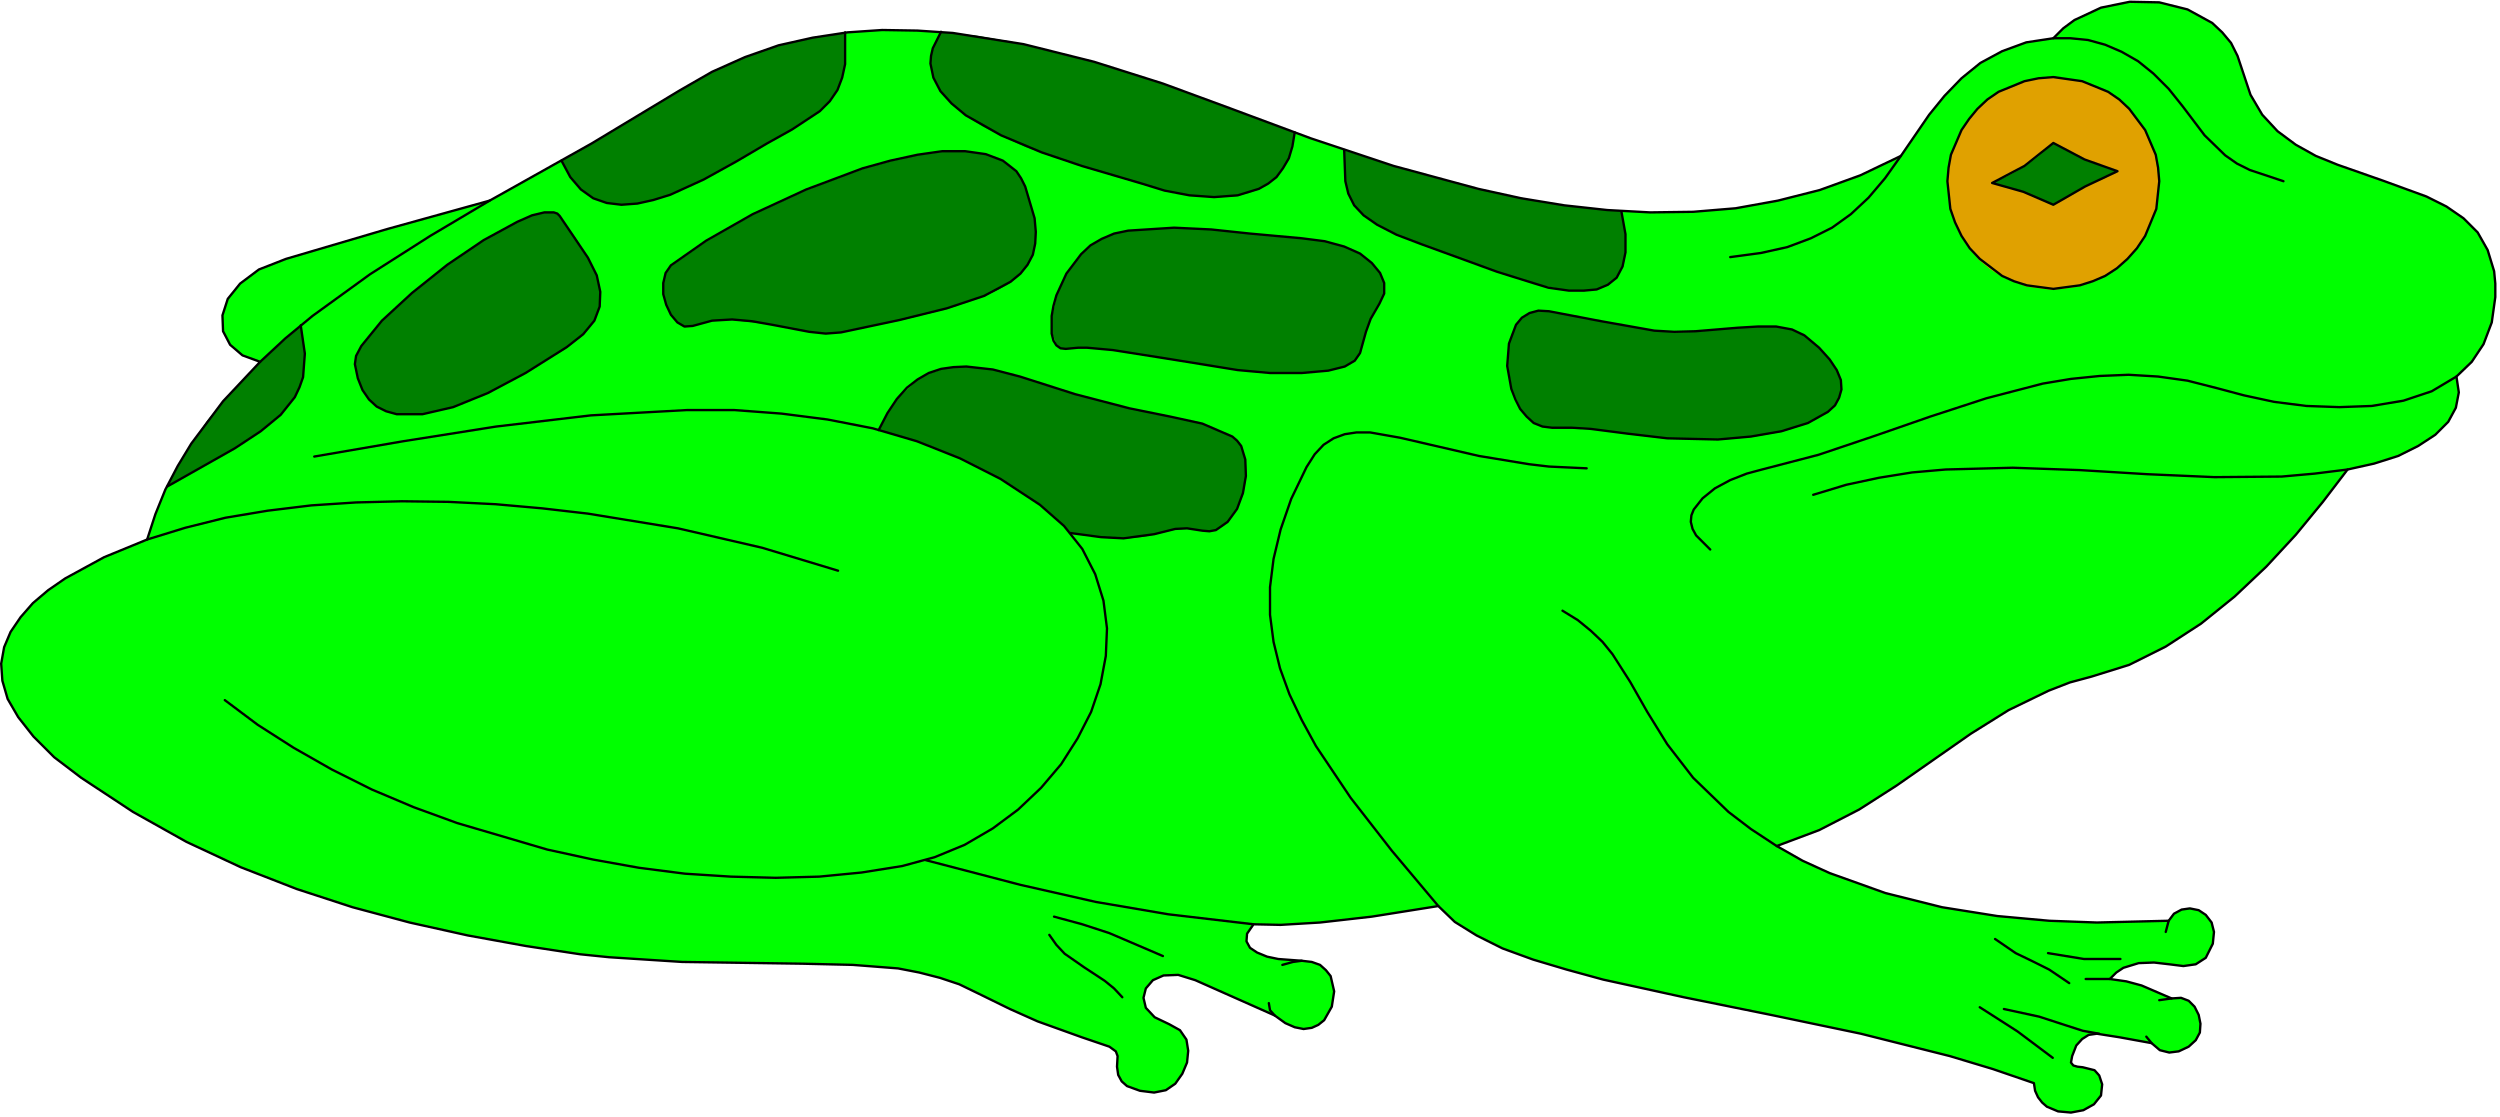 <?xml version="1.0" encoding="UTF-8" standalone="no"?>
<svg
   xmlns:dc="http://purl.org/dc/elements/1.1/"
   xmlns:cc="http://creativecommons.org/ns#"
   xmlns:rdf="http://www.w3.org/1999/02/22-rdf-syntax-ns#"
   xmlns:svg="http://www.w3.org/2000/svg"
   xmlns="http://www.w3.org/2000/svg"
   xmlns:sodipodi="http://sodipodi.sourceforge.net/DTD/sodipodi-0.dtd"
   xmlns:inkscape="http://www.inkscape.org/namespaces/inkscape"
   version="1.0"
   width="74.912mm"
   height="33.461mm"
   id="svg82"
   sodipodi:docname="CS000298.WMF">
  <sodipodi:namedview
     pagecolor="#ffffff"
     bordercolor="#666666"
     borderopacity="1"
     objecttolerance="10"
     gridtolerance="10"
     guidetolerance="10"
     inkscape:pageopacity="0"
     inkscape:pageshadow="2"
     inkscape:window-width="640"
     inkscape:window-height="480"
     id="namedview84" />
  <defs
     id="defs6">
    <clipPath
       clipPathUnits="userSpaceOnUse"
       id="clipWmfPath1">
      <path
         d="M 0,0 L 283,0 L 283,126.333 L 0,126.333 z"
         id="path2" />
    </clipPath>
    <pattern
       id="WMFhbasepattern"
       patternUnits="userSpaceOnUse"
       width="6"
       height="6"
       x="0"
       y="0" />
  </defs>
  <path
     style="fill:#00ff00;fill-rule:evenodd;fill-opacity:1;stroke:none;"
     clip-path="url(#clipWmfPath1)"
     d="  M 162.895,102.613   L 155.363,103.812   L 149.498,104.478   L 145.033,104.745   L 141.967,104.678   L 141.233,105.744   L 141.167,106.61   L 141.567,107.343   L 142.366,107.876   L 143.5,108.343   L 144.766,108.609   L 147.432,108.809   L 148.565,108.943   L 149.498,109.276   L 150.165,109.875   L 150.698,110.542   L 151.098,112.274   L 150.831,114.007   L 149.965,115.539   L 149.298,116.072   L 148.565,116.405   L 147.632,116.539   L 146.632,116.339   L 145.566,115.872   L 144.366,115.006   L 135.368,111.008   L 133.435,110.408   L 131.769,110.475   L 130.569,111.008   L 129.769,111.941   L 129.503,113.007   L 129.769,114.14   L 130.769,115.206   L 132.435,116.005   L 133.635,116.672   L 134.368,117.738   L 134.568,119.004   L 134.435,120.337   L 133.902,121.603   L 133.102,122.735   L 132.036,123.468   L 130.703,123.735   L 129.103,123.535   L 127.637,123.002   L 127.037,122.469   L 126.637,121.736   L 126.504,120.803   L 126.57,119.604   L 126.37,119.071   L 125.637,118.537   L 122.504,117.471   L 117.506,115.672   L 114.373,114.273   L 110.841,112.541   L 108.641,111.475   L 106.442,110.742   L 104.109,110.142   L 101.709,109.675   L 96.577,109.276   L 90.912,109.142   L 77.248,108.943   L 68.984,108.409   L 65.718,108.076   L 59.586,107.143   L 52.988,105.944   L 46.389,104.478   L 39.924,102.746   L 33.592,100.68   L 27.26,98.215   L 21.128,95.35   L 15.063,91.952   L 9.198,88.087   L 6.132,85.755   L 3.799,83.423   L 2.066,81.224   L 0.866,79.158   L 0.267,77.093   L 0.133,75.16   L 0.467,73.295   L 1.2,71.562   L 2.333,69.896   L 3.732,68.297   L 5.465,66.831   L 7.398,65.499   L 11.797,63.1   L 16.663,61.101   L 17.596,58.236   L 18.729,55.437   L 20.129,52.772   L 21.662,50.24   L 25.261,45.443   L 29.46,40.978   L 27.46,40.245   L 26.061,39.046   L 25.261,37.514   L 25.194,35.714   L 25.794,33.849   L 27.194,32.116   L 29.326,30.517   L 32.392,29.318   L 43.923,25.92   L 55.454,22.721   L 66.984,16.258   L 77.049,10.195   L 80.648,8.129   L 84.38,6.463   L 88.179,5.131   L 92.045,4.264   L 95.977,3.665   L 99.91,3.398   L 103.909,3.465   L 107.908,3.731   L 115.906,4.997   L 123.904,6.996   L 131.702,9.462   L 139.301,12.26   L 148.432,15.658   L 157.829,18.79   L 167.427,21.389   L 172.293,22.455   L 177.158,23.254   L 182.024,23.787   L 186.889,24.054   L 191.755,23.987   L 196.554,23.588   L 201.353,22.721   L 206.085,21.522   L 210.684,19.856   L 215.283,17.657   L 218.482,12.993   L 220.215,10.861   L 222.148,8.862   L 224.281,7.13   L 226.747,5.797   L 229.479,4.797   L 232.545,4.331   L 233.678,3.198   L 234.945,2.265   L 237.944,0.866   L 241.21,0.2   L 244.542,0.267   L 247.742,1.066   L 250.541,2.599   L 251.674,3.665   L 252.674,4.864   L 253.407,6.33   L 253.94,7.929   L 254.873,10.728   L 256.206,12.993   L 257.939,14.859   L 260.005,16.391   L 262.272,17.657   L 264.738,18.657   L 269.87,20.456   L 274.802,22.255   L 277.068,23.388   L 279.001,24.72   L 280.601,26.319   L 281.734,28.318   L 282.467,30.717   L 282.6,32.116   L 282.6,33.649   L 282.2,36.514   L 281.267,38.979   L 279.934,40.978   L 278.201,42.644   L 278.468,44.443   L 278.134,46.176   L 277.268,47.775   L 275.802,49.241   L 273.869,50.507   L 271.603,51.639   L 268.87,52.506   L 265.871,53.172   L 263.071,56.837   L 260.005,60.568   L 256.673,64.166   L 253.074,67.564   L 249.275,70.629   L 245.276,73.228   L 241.143,75.294   L 236.878,76.626   L 234.411,77.293   L 232.012,78.225   L 227.48,80.424   L 223.214,83.09   L 219.015,86.021   L 214.816,88.953   L 210.55,91.685   L 206.018,94.017   L 201.219,95.816   L 204.152,97.482   L 207.218,98.881   L 213.55,101.147   L 219.948,102.746   L 226.213,103.745   L 232.079,104.278   L 237.477,104.478   L 245.609,104.278   L 246.209,103.479   L 247.075,103.012   L 248.008,102.879   L 249.008,103.079   L 249.808,103.612   L 250.474,104.478   L 250.741,105.544   L 250.608,106.877   L 249.808,108.476   L 248.675,109.209   L 247.275,109.409   L 245.675,109.209   L 243.943,109.009   L 242.21,109.076   L 240.477,109.609   L 239.677,110.142   L 238.944,110.875   L 240.81,111.141   L 242.543,111.608   L 245.942,113.074   L 247.008,113.007   L 247.875,113.34   L 248.541,114.007   L 249.008,114.939   L 249.208,115.939   L 249.141,116.938   L 248.675,117.805   L 247.875,118.537   L 246.742,119.071   L 245.675,119.204   L 244.609,118.937   L 243.676,118.138   L 240.01,117.471   L 237.477,117.072   L 236.544,117.205   L 235.811,117.671   L 235.145,118.404   L 234.678,119.604   L 234.545,120.337   L 234.811,120.67   L 235.278,120.803   L 235.878,120.87   L 237.211,121.203   L 237.744,121.802   L 238.077,122.802   L 237.944,124.068   L 237.144,125.067   L 235.944,125.734   L 234.545,126   L 233.078,125.867   L 231.812,125.334   L 231.279,124.867   L 230.812,124.268   L 230.479,123.535   L 230.346,122.669   L 225.68,121.069   L 220.815,119.604   L 210.75,117.072   L 200.553,114.939   L 190.688,112.94   L 181.557,110.941   L 177.425,109.809   L 173.626,108.676   L 170.16,107.41   L 167.227,105.944   L 164.761,104.412   L 162.895,102.613  z "
     id="path8" />
  <path
     style="fill:#e0a100;fill-rule:evenodd;fill-opacity:1;stroke:none;"
     clip-path="url(#clipWmfPath1)"
     d="  M 232.479,8.729   L 230.812,8.862   L 229.213,9.195   L 226.347,10.395   L 223.947,12.327   L 222.081,14.792   L 220.948,17.591   L 220.481,20.589   L 220.815,23.721   L 221.348,25.253   L 222.081,26.786   L 223.014,28.185   L 224.147,29.451   L 225.347,30.451   L 226.68,31.317   L 229.479,32.45   L 232.479,32.849   L 235.478,32.45   L 238.344,31.317   L 239.677,30.451   L 240.877,29.451   L 241.943,28.185   L 242.876,26.786   L 243.609,25.253   L 244.143,23.721   L 244.476,22.122   L 244.542,20.589   L 244.076,17.591   L 242.876,14.792   L 241.077,12.327   L 239.943,11.327   L 238.677,10.395   L 235.744,9.195   L 232.479,8.729  z    M 225.547,20.789   L 227.413,19.923   L 229.213,18.857   L 232.479,16.258   L 236.011,18.124   L 239.81,19.456   L 236.078,21.189   L 232.479,23.254   L 229.413,21.855   L 226.08,20.856   L 225.547,20.789  z   "
     id="path10" />
  <path
     style="fill:#008000;fill-rule:evenodd;fill-opacity:1;stroke:none;"
     clip-path="url(#clipWmfPath1)"
     d="  M 18.929,55.104   L 26.594,50.773   L 29.526,48.908   L 31.793,46.975   L 33.392,44.976   L 34.325,42.711   L 34.592,40.046   L 34.125,36.847   L 29.46,40.978   L 26.327,44.243   L 23.461,47.642   L 20.995,51.306   L 18.929,55.104  z    M 40.257,41.245   L 40.39,40.312   L 40.99,39.179   L 43.256,36.314   L 46.656,33.182   L 50.655,29.984   L 54.854,27.186   L 58.653,25.12   L 60.252,24.387   L 61.652,24.054   L 62.719,24.054   L 63.118,24.187   L 63.385,24.454   L 65.185,26.919   L 66.584,29.185   L 67.584,31.184   L 68.051,33.049   L 67.917,34.782   L 67.317,36.381   L 66.118,37.913   L 64.252,39.379   L 59.586,42.244   L 55.254,44.576   L 51.321,46.109   L 47.855,46.975   L 44.989,46.975   L 43.723,46.642   L 42.657,46.042   L 41.79,45.243   L 41.057,44.177   L 40.59,42.844   L 40.257,41.245  z    M 76.049,30.117   L 80.048,27.319   L 85.313,24.321   L 91.378,21.522   L 97.777,19.123   L 100.91,18.257   L 103.909,17.591   L 106.775,17.191   L 109.374,17.191   L 111.707,17.524   L 113.64,18.257   L 115.173,19.456   L 115.706,20.256   L 116.173,21.189   L 117.172,24.787   L 117.372,26.319   L 117.306,27.652   L 116.972,28.918   L 116.439,30.051   L 115.573,31.05   L 114.506,31.983   L 113.107,32.783   L 111.44,33.582   L 107.308,34.982   L 101.909,36.314   L 95.244,37.647   L 93.511,37.78   L 91.645,37.58   L 87.446,36.781   L 82.98,36.248   L 80.648,36.381   L 79.848,36.514   L 78.448,36.98   L 77.582,37.047   L 76.715,36.581   L 76.049,35.714   L 75.516,34.582   L 75.182,33.316   L 75.116,32.05   L 75.382,30.984   L 76.049,30.117  z    M 95.711,3.665   L 95.711,7.263   L 95.378,8.795   L 94.844,10.195   L 94.045,11.461   L 92.911,12.593   L 89.779,14.659   L 86.913,16.258   L 83.514,18.257   L 79.781,20.323   L 75.915,22.055   L 74.049,22.655   L 72.183,23.055   L 70.45,23.188   L 68.717,22.988   L 67.184,22.455   L 65.785,21.455   L 64.585,20.056   L 63.585,18.19   L 70.65,14.126   L 77.049,10.195   L 81.581,7.663   L 86.18,5.797   L 90.912,4.464   L 95.711,3.665  z    M 106.575,3.598   L 110.774,4.065   L 114.973,4.797   L 123.304,6.796   L 131.436,9.328   L 139.367,12.26   L 146.632,15.059   L 145.966,17.991   L 144.566,20.056   L 142.633,21.455   L 140.234,22.188   L 137.568,22.388   L 134.768,22.122   L 131.969,21.589   L 129.303,20.856   L 122.504,18.857   L 117.972,17.324   L 116.173,16.658   L 113.373,15.392   L 111.307,14.326   L 109.374,13.126   L 107.775,11.794   L 106.508,10.395   L 105.708,8.862   L 105.375,7.196   L 105.642,5.464   L 106.575,3.598  z    M 120.772,39.512   L 120.172,39.446   L 119.705,39.113   L 119.172,37.78   L 119.172,35.781   L 119.705,33.449   L 120.772,30.984   L 122.438,28.785   L 123.571,27.852   L 124.771,27.052   L 126.17,26.453   L 127.77,26.12   L 133.035,25.786   L 137.234,25.986   L 141.633,26.519   L 147.499,27.052   L 150.098,27.319   L 152.297,27.919   L 154.03,28.785   L 155.43,29.784   L 156.297,30.917   L 156.763,32.05   L 156.763,33.249   L 156.23,34.382   L 155.23,36.114   L 154.697,37.647   L 154.097,40.046   L 153.497,40.912   L 152.364,41.511   L 150.431,41.978   L 147.499,42.244   L 143.899,42.244   L 140.167,41.911   L 132.769,40.778   L 126.037,39.646   L 123.171,39.446   L 120.772,39.512  z    M 99.51,48.708   L 100.51,46.775   L 101.576,45.176   L 103.976,42.977   L 105.242,42.311   L 106.642,41.845   L 108.041,41.578   L 109.508,41.511   L 112.507,41.845   L 115.573,42.644   L 121.838,44.643   L 127.97,46.242   L 132.569,47.175   L 136.235,48.041   L 139.634,49.507   L 140.167,49.974   L 140.634,50.507   L 141.1,52.106   L 141.167,53.972   L 140.833,55.904   L 140.1,57.703   L 139.101,59.102   L 138.434,59.635   L 137.768,60.035   L 136.968,60.168   L 136.168,60.102   L 134.502,59.902   L 133.169,59.968   L 130.703,60.568   L 129.236,60.835   L 127.237,61.034   L 124.704,60.901   L 121.238,60.368   L 119.638,58.702   L 117.772,57.17   L 113.507,54.371   L 109.041,52.039   L 104.309,50.174   L 99.51,48.708  z    M 152.297,17.058   L 160.029,19.456   L 167.827,21.522   L 175.759,23.055   L 179.691,23.588   L 183.69,23.921   L 184.09,26.519   L 184.157,28.585   L 183.823,30.251   L 183.09,31.45   L 182.157,32.316   L 180.891,32.783   L 179.424,32.983   L 177.691,32.916   L 173.892,32.183   L 169.627,30.85   L 161.029,27.719   L 158.163,26.586   L 156.03,25.52   L 154.43,24.454   L 153.364,23.254   L 152.697,21.988   L 152.364,20.523   L 152.297,17.058  z    M 187.423,37.447   L 189.689,37.647   L 192.088,37.58   L 196.887,37.114   L 199.153,36.98   L 201.219,36.98   L 203.019,37.314   L 204.419,37.98   L 206.085,39.379   L 207.285,40.712   L 208.084,41.911   L 208.551,43.044   L 208.618,44.11   L 208.351,45.043   L 207.818,45.909   L 207.018,46.709   L 204.752,47.975   L 201.819,48.908   L 198.353,49.507   L 194.621,49.84   L 188.889,49.707   L 184.29,49.174   L 180.158,48.574   L 175.759,48.441   L 174.692,48.308   L 173.759,47.908   L 172.893,47.242   L 172.226,46.309   L 171.226,44.043   L 170.76,41.445   L 170.96,38.913   L 171.226,37.78   L 171.76,36.781   L 172.426,36.048   L 173.226,35.448   L 174.226,35.181   L 175.425,35.248   L 181.424,36.381   L 187.423,37.447  z    M 225.614,20.722   L 227.546,19.856   L 229.346,18.857   L 231.012,17.591   L 232.612,16.191   L 236.078,18.124   L 239.877,19.39   L 236.144,21.122   L 232.612,23.188   L 229.479,21.855   L 226.213,20.856   L 225.614,20.722  z   "
     id="path12" />
  <path
     style="fill:none;stroke:#000000;stroke-width:0.267px;stroke-linecap:round;stroke-linejoin:round;stroke-miterlimit:4;stroke-dasharray:none;stroke-opacity:1;"
     clip-path="url(#clipWmfPath1)"
     d="  M 162.895,102.613   L 155.363,103.812   L 149.498,104.478   L 145.033,104.745   L 141.967,104.678   L 141.233,105.744   L 141.167,106.61   L 141.567,107.343   L 142.366,107.876   L 143.5,108.343   L 144.766,108.609   L 147.432,108.809   L 148.565,108.943   L 149.498,109.276   L 150.165,109.875   L 150.698,110.542   L 151.098,112.274   L 150.831,114.007   L 149.965,115.539   L 149.298,116.072   L 148.565,116.405   L 147.632,116.539   L 146.632,116.339   L 145.566,115.872   L 144.366,115.006   L 135.368,111.008   L 133.435,110.408   L 131.769,110.475   L 130.569,111.008   L 129.769,111.941   L 129.503,113.007   L 129.769,114.14   L 130.769,115.206   L 132.435,116.005   L 133.635,116.672   L 134.368,117.738   L 134.568,119.004   L 134.435,120.337   L 133.902,121.603   L 133.102,122.735   L 132.036,123.468   L 130.703,123.735   L 129.103,123.535   L 127.637,123.002   L 127.037,122.469   L 126.637,121.736   L 126.504,120.803   L 126.57,119.604   L 126.37,119.071   L 125.637,118.537   L 122.504,117.471   L 117.506,115.672   L 114.373,114.273   L 110.841,112.541   L 108.641,111.475   L 106.442,110.742   L 104.109,110.142   L 101.709,109.675   L 96.577,109.276   L 90.912,109.142   L 77.248,108.943   L 68.984,108.409   L 65.718,108.076   L 59.586,107.143   L 52.988,105.944   L 46.389,104.478   L 39.924,102.746   L 33.592,100.68   L 27.26,98.215   L 21.128,95.35   L 15.063,91.952   L 9.198,88.087   L 6.132,85.755   L 3.799,83.423   L 2.066,81.224   L 0.866,79.158   L 0.267,77.093   L 0.133,75.16   L 0.467,73.295   L 1.2,71.562   L 2.333,69.896   L 3.732,68.297   L 5.465,66.831   L 7.398,65.499   L 11.797,63.1   L 16.663,61.101   L 17.596,58.236   L 18.729,55.437   L 20.129,52.772   L 21.662,50.24   L 25.261,45.443   L 29.46,40.978   L 27.46,40.245   L 26.061,39.046   L 25.261,37.514   L 25.194,35.714   L 25.794,33.849   L 27.194,32.116   L 29.326,30.517   L 32.392,29.318   L 43.923,25.92   L 55.454,22.721   L 66.984,16.258   L 77.049,10.195   L 80.648,8.129   L 84.38,6.463   L 88.179,5.131   L 92.045,4.264   L 95.977,3.665   L 99.91,3.398   L 103.909,3.465   L 107.908,3.731   L 115.906,4.997   L 123.904,6.996   L 131.702,9.462   L 139.301,12.26   L 148.432,15.658   L 157.829,18.79   L 167.427,21.389   L 172.293,22.455   L 177.158,23.254   L 182.024,23.787   L 186.889,24.054   L 191.755,23.987   L 196.554,23.588   L 201.353,22.721   L 206.085,21.522   L 210.684,19.856   L 215.283,17.657   L 218.482,12.993   L 220.215,10.861   L 222.148,8.862   L 224.281,7.13   L 226.747,5.797   L 229.479,4.797   L 232.545,4.331   L 233.678,3.198   L 234.945,2.265   L 237.944,0.866   L 241.21,0.2   L 244.542,0.267   L 247.742,1.066   L 250.541,2.599   L 251.674,3.665   L 252.674,4.864   L 253.407,6.33   L 253.94,7.929   L 254.873,10.728   L 256.206,12.993   L 257.939,14.859   L 260.005,16.391   L 262.272,17.657   L 264.738,18.657   L 269.87,20.456   L 274.802,22.255   L 277.068,23.388   L 279.001,24.72   L 280.601,26.319   L 281.734,28.318   L 282.467,30.717   L 282.6,32.116   L 282.6,33.649   L 282.2,36.514   L 281.267,38.979   L 279.934,40.978   L 278.201,42.644   L 278.468,44.443   L 278.134,46.176   L 277.268,47.775   L 275.802,49.241   L 273.869,50.507   L 271.603,51.639   L 268.87,52.506   L 265.871,53.172   L 263.071,56.837   L 260.005,60.568   L 256.673,64.166   L 253.074,67.564   L 249.275,70.629   L 245.276,73.228   L 241.143,75.294   L 236.878,76.626   L 234.411,77.293   L 232.012,78.225   L 227.48,80.424   L 223.214,83.09   L 219.015,86.021   L 214.816,88.953   L 210.55,91.685   L 206.018,94.017   L 201.219,95.816   L 204.152,97.482   L 207.218,98.881   L 213.55,101.147   L 219.948,102.746   L 226.213,103.745   L 232.079,104.278   L 237.477,104.478   L 245.609,104.278   L 246.209,103.479   L 247.075,103.012   L 248.008,102.879   L 249.008,103.079   L 249.808,103.612   L 250.474,104.478   L 250.741,105.544   L 250.608,106.877   L 249.808,108.476   L 248.675,109.209   L 247.275,109.409   L 245.675,109.209   L 243.943,109.009   L 242.21,109.076   L 240.477,109.609   L 239.677,110.142   L 238.944,110.875   L 240.81,111.141   L 242.543,111.608   L 245.942,113.074   L 247.008,113.007   L 247.875,113.34   L 248.541,114.007   L 249.008,114.939   L 249.208,115.939   L 249.141,116.938   L 248.675,117.805   L 247.875,118.537   L 246.742,119.071   L 245.675,119.204   L 244.609,118.937   L 243.676,118.138   L 240.01,117.471   L 237.477,117.072   L 236.544,117.205   L 235.811,117.671   L 235.145,118.404   L 234.678,119.604   L 234.545,120.337   L 234.811,120.67   L 235.278,120.803   L 235.878,120.87   L 237.211,121.203   L 237.744,121.802   L 238.077,122.802   L 237.944,124.068   L 237.144,125.067   L 235.944,125.734   L 234.545,126   L 233.078,125.867   L 231.812,125.334   L 231.279,124.867   L 230.812,124.268   L 230.479,123.535   L 230.346,122.669   L 225.68,121.069   L 220.815,119.604   L 210.75,117.072   L 200.553,114.939   L 190.688,112.94   L 181.557,110.941   L 177.425,109.809   L 173.626,108.676   L 170.16,107.41   L 167.227,105.944   L 164.761,104.412   L 162.895,102.613  z "
     id="path14" />
  <path
     style="fill:none;stroke:#000000;stroke-width:0.267px;stroke-linecap:round;stroke-linejoin:round;stroke-miterlimit:4;stroke-dasharray:none;stroke-opacity:1;"
     clip-path="url(#clipWmfPath1)"
     d="  M 162.895,102.613   L 157.63,96.349   L 152.964,90.352   L 149.032,84.489   L 147.432,81.557   L 146.032,78.625   L 144.966,75.693   L 144.233,72.695   L 143.833,69.63   L 143.833,66.498   L 144.233,63.3   L 145.033,59.968   L 146.232,56.504   L 147.965,52.905   L 148.898,51.44   L 149.898,50.373   L 151.031,49.64   L 152.297,49.174   L 153.63,48.974   L 155.163,48.974   L 158.563,49.574   L 167.494,51.639   L 173.159,52.572   L 175.425,52.839   L 179.691,53.039  "
     id="path16" />
  <path
     style="fill:none;stroke:#000000;stroke-width:0.267px;stroke-linecap:round;stroke-linejoin:round;stroke-miterlimit:4;stroke-dasharray:none;stroke-opacity:1;"
     clip-path="url(#clipWmfPath1)"
     d="  M 176.958,69.164   L 178.691,70.23   L 180.158,71.429   L 181.491,72.695   L 182.624,74.094   L 184.623,77.226   L 186.556,80.624   L 188.822,84.289   L 191.755,88.087   L 195.754,91.952   L 198.287,93.884   L 201.219,95.816  "
     id="path18" />
  <path
     style="fill:none;stroke:#000000;stroke-width:0.267px;stroke-linecap:round;stroke-linejoin:round;stroke-miterlimit:4;stroke-dasharray:none;stroke-opacity:1;"
     clip-path="url(#clipWmfPath1)"
     d="  M 193.688,62.234   L 192.088,60.635   L 191.688,59.902   L 191.488,59.102   L 191.555,58.369   L 191.821,57.703   L 192.821,56.437   L 194.221,55.304   L 195.954,54.371   L 197.82,53.638   L 199.553,53.172   L 205.952,51.506   L 212.283,49.374   L 218.615,47.175   L 224.947,45.11   L 231.346,43.444   L 234.545,42.911   L 237.811,42.578   L 241.077,42.444   L 244.409,42.644   L 247.742,43.111   L 251.141,43.977   L 254.14,44.776   L 257.539,45.509   L 261.205,45.976   L 264.938,46.109   L 268.603,45.976   L 272.203,45.376   L 275.402,44.31   L 278.201,42.644  "
     id="path20" />
  <path
     style="fill:none;stroke:#000000;stroke-width:0.267px;stroke-linecap:round;stroke-linejoin:round;stroke-miterlimit:4;stroke-dasharray:none;stroke-opacity:1;"
     clip-path="url(#clipWmfPath1)"
     d="  M 265.871,53.172   L 262.138,53.638   L 258.406,53.972   L 250.808,54.038   L 243.209,53.705   L 235.545,53.239   L 227.946,52.972   L 220.348,53.172   L 216.549,53.505   L 212.817,54.105   L 209.084,54.904   L 205.352,56.037  "
     id="path22" />
  <path
     style="fill:none;stroke:#000000;stroke-width:0.267px;stroke-linecap:round;stroke-linejoin:round;stroke-miterlimit:4;stroke-dasharray:none;stroke-opacity:1;"
     clip-path="url(#clipWmfPath1)"
     d="  M 195.954,29.118   L 199.42,28.652   L 202.419,27.985   L 205.085,26.986   L 207.484,25.786   L 209.617,24.254   L 211.617,22.388   L 213.483,20.189   L 215.283,17.657  "
     id="path24" />
  <path
     style="fill:none;stroke:#000000;stroke-width:0.267px;stroke-linecap:round;stroke-linejoin:round;stroke-miterlimit:4;stroke-dasharray:none;stroke-opacity:1;"
     clip-path="url(#clipWmfPath1)"
     d="  M 232.545,4.331   L 234.478,4.331   L 236.478,4.531   L 238.411,5.064   L 240.277,5.864   L 242.143,6.93   L 243.876,8.329   L 245.609,10.061   L 247.208,12.06   L 249.675,15.325   L 252.007,17.591   L 253.34,18.524   L 254.807,19.257   L 258.606,20.523  "
     id="path26" />
  <path
     style="fill:none;stroke:#000000;stroke-width:0.267px;stroke-linecap:round;stroke-linejoin:round;stroke-miterlimit:4;stroke-dasharray:none;stroke-opacity:1;"
     clip-path="url(#clipWmfPath1)"
     d="  M 232.545,8.729   L 230.879,8.862   L 229.279,9.195   L 226.347,10.395   L 225.08,11.261   L 223.947,12.327   L 223.014,13.46   L 222.148,14.726   L 220.948,17.524   L 220.681,18.99   L 220.548,20.523   L 220.881,23.654   L 221.415,25.187   L 222.148,26.719   L 223.081,28.119   L 224.214,29.318   L 226.747,31.25   L 228.08,31.85   L 229.546,32.316   L 232.545,32.716   L 235.545,32.316   L 237.011,31.85   L 238.411,31.25   L 239.744,30.384   L 240.943,29.318   L 242.01,28.119   L 242.943,26.719   L 244.209,23.654   L 244.542,20.523   L 244.409,18.99   L 244.143,17.524   L 242.943,14.726   L 241.143,12.327   L 240.01,11.261   L 238.744,10.395   L 235.811,9.195   L 232.545,8.729  z "
     id="path28" />
  <path
     style="fill:none;stroke:#000000;stroke-width:0.267px;stroke-linecap:round;stroke-linejoin:round;stroke-miterlimit:4;stroke-dasharray:none;stroke-opacity:1;"
     clip-path="url(#clipWmfPath1)"
     d="  M 225.614,20.722   L 229.279,18.79   L 232.545,16.191   L 236.078,18.057   L 239.81,19.39   L 236.144,21.122   L 232.545,23.188   L 229.146,21.722   L 225.614,20.722  z "
     id="path30" />
  <path
     style="fill:none;stroke:#000000;stroke-width:0.267px;stroke-linecap:round;stroke-linejoin:round;stroke-miterlimit:4;stroke-dasharray:none;stroke-opacity:1;"
     clip-path="url(#clipWmfPath1)"
     d="  M 245.609,104.278   L 245.276,105.544  "
     id="path32" />
  <path
     style="fill:none;stroke:#000000;stroke-width:0.267px;stroke-linecap:round;stroke-linejoin:round;stroke-miterlimit:4;stroke-dasharray:none;stroke-opacity:1;"
     clip-path="url(#clipWmfPath1)"
     d="  M 240.143,108.609   L 236.011,108.609   L 231.945,107.943  "
     id="path34" />
  <path
     style="fill:none;stroke:#000000;stroke-width:0.267px;stroke-linecap:round;stroke-linejoin:round;stroke-miterlimit:4;stroke-dasharray:none;stroke-opacity:1;"
     clip-path="url(#clipWmfPath1)"
     d="  M 225.947,106.344   L 228.28,107.943   L 230.212,108.876   L 232.079,109.809   L 234.345,111.341  "
     id="path36" />
  <path
     style="fill:none;stroke:#000000;stroke-width:0.267px;stroke-linecap:round;stroke-linejoin:round;stroke-miterlimit:4;stroke-dasharray:none;stroke-opacity:1;"
     clip-path="url(#clipWmfPath1)"
     d="  M 236.211,110.875   L 238.944,110.875  "
     id="path38" />
  <path
     style="fill:none;stroke:#000000;stroke-width:0.267px;stroke-linecap:round;stroke-linejoin:round;stroke-miterlimit:4;stroke-dasharray:none;stroke-opacity:1;"
     clip-path="url(#clipWmfPath1)"
     d="  M 245.942,113.074   L 244.542,113.274  "
     id="path40" />
  <path
     style="fill:none;stroke:#000000;stroke-width:0.267px;stroke-linecap:round;stroke-linejoin:round;stroke-miterlimit:4;stroke-dasharray:none;stroke-opacity:1;"
     clip-path="url(#clipWmfPath1)"
     d="  M 243.676,118.138   L 243.076,117.405  "
     id="path42" />
  <path
     style="fill:none;stroke:#000000;stroke-width:0.267px;stroke-linecap:round;stroke-linejoin:round;stroke-miterlimit:4;stroke-dasharray:none;stroke-opacity:1;"
     clip-path="url(#clipWmfPath1)"
     d="  M 237.744,117.072   L 235.878,116.738   L 233.812,116.072   L 230.946,115.139   L 226.947,114.273  "
     id="path44" />
  <path
     style="fill:none;stroke:#000000;stroke-width:0.267px;stroke-linecap:round;stroke-linejoin:round;stroke-miterlimit:4;stroke-dasharray:none;stroke-opacity:1;"
     clip-path="url(#clipWmfPath1)"
     d="  M 224.214,114.073   L 228.48,116.805   L 232.479,119.803  "
     id="path46" />
  <path
     style="fill:none;stroke:#000000;stroke-width:0.267px;stroke-linecap:round;stroke-linejoin:round;stroke-miterlimit:4;stroke-dasharray:none;stroke-opacity:1;"
     clip-path="url(#clipWmfPath1)"
     d="  M 145.232,109.276   L 146.432,108.943   L 147.432,108.809  "
     id="path48" />
  <path
     style="fill:none;stroke:#000000;stroke-width:0.267px;stroke-linecap:round;stroke-linejoin:round;stroke-miterlimit:4;stroke-dasharray:none;stroke-opacity:1;"
     clip-path="url(#clipWmfPath1)"
     d="  M 144.366,115.006   L 143.833,114.406   L 143.699,113.607  "
     id="path50" />
  <path
     style="fill:none;stroke:#000000;stroke-width:0.267px;stroke-linecap:round;stroke-linejoin:round;stroke-miterlimit:4;stroke-dasharray:none;stroke-opacity:1;"
     clip-path="url(#clipWmfPath1)"
     d="  M 131.702,108.276   L 125.637,105.678   L 122.571,104.678   L 119.372,103.812  "
     id="path52" />
  <path
     style="fill:none;stroke:#000000;stroke-width:0.267px;stroke-linecap:round;stroke-linejoin:round;stroke-miterlimit:4;stroke-dasharray:none;stroke-opacity:1;"
     clip-path="url(#clipWmfPath1)"
     d="  M 118.839,105.877   L 119.638,107.01   L 120.572,108.01   L 122.771,109.542   L 125.104,111.075   L 126.17,111.941   L 127.103,112.94  "
     id="path54" />
  <path
     style="fill:none;stroke:#000000;stroke-width:0.267px;stroke-linecap:round;stroke-linejoin:round;stroke-miterlimit:4;stroke-dasharray:none;stroke-opacity:1;"
     clip-path="url(#clipWmfPath1)"
     d="  M 141.967,104.678   L 132.302,103.545   L 124.104,102.146   L 115.573,100.214   L 104.842,97.415  "
     id="path56" />
  <path
     style="fill:none;stroke:#000000;stroke-width:0.267px;stroke-linecap:round;stroke-linejoin:round;stroke-miterlimit:4;stroke-dasharray:none;stroke-opacity:1;"
     clip-path="url(#clipWmfPath1)"
     d="  M 25.461,79.292   L 29.193,82.09   L 33.259,84.689   L 37.591,87.154   L 42.123,89.42   L 46.856,91.418   L 51.788,93.218   L 61.985,96.216   L 67.184,97.349   L 72.383,98.281   L 77.582,98.948   L 82.781,99.281   L 87.846,99.414   L 92.778,99.281   L 97.577,98.815   L 102.176,98.082   L 105.842,97.082   L 109.241,95.683   L 112.44,93.817   L 115.306,91.685   L 117.906,89.22   L 120.172,86.554   L 122.038,83.623   L 123.571,80.624   L 124.637,77.492   L 125.237,74.294   L 125.37,71.162   L 124.971,68.031   L 124.037,65.032   L 122.571,62.167   L 120.505,59.569   L 117.772,57.17   L 113.307,54.238   L 108.708,51.906   L 103.842,49.974   L 98.843,48.508   L 93.711,47.508   L 88.512,46.842   L 83.18,46.442   L 77.782,46.442   L 66.918,47.042   L 56.187,48.308   L 45.656,49.974   L 35.592,51.706  "
     id="path58" />
  <path
     style="fill:none;stroke:#000000;stroke-width:0.267px;stroke-linecap:round;stroke-linejoin:round;stroke-miterlimit:4;stroke-dasharray:none;stroke-opacity:1;"
     clip-path="url(#clipWmfPath1)"
     d="  M 55.454,22.721   L 48.722,26.719   L 41.923,31.05   L 35.392,35.781   L 32.326,38.313   L 29.46,40.978  "
     id="path60" />
  <path
     style="fill:none;stroke:#000000;stroke-width:0.267px;stroke-linecap:round;stroke-linejoin:round;stroke-miterlimit:4;stroke-dasharray:none;stroke-opacity:1;"
     clip-path="url(#clipWmfPath1)"
     d="  M 16.663,61.101   L 20.995,59.768   L 25.527,58.636   L 30.326,57.836   L 35.258,57.236   L 40.324,56.903   L 45.523,56.77   L 50.788,56.837   L 56.12,57.103   L 61.386,57.57   L 66.584,58.169   L 76.782,59.835   L 86.313,62.034   L 94.911,64.633  "
     id="path62" />
  <path
     style="fill:none;stroke:#000000;stroke-width:0.267px;stroke-linecap:round;stroke-linejoin:round;stroke-miterlimit:4;stroke-dasharray:none;stroke-opacity:1;"
     clip-path="url(#clipWmfPath1)"
     d="  M 18.929,55.104   L 26.594,50.773   L 29.526,48.841   L 31.793,46.975   L 33.392,44.976   L 33.925,43.844   L 34.325,42.711   L 34.525,40.046   L 34.059,36.847  "
     id="path64" />
  <path
     style="fill:none;stroke:#000000;stroke-width:0.267px;stroke-linecap:round;stroke-linejoin:round;stroke-miterlimit:4;stroke-dasharray:none;stroke-opacity:1;"
     clip-path="url(#clipWmfPath1)"
     d="  M 40.191,41.245   L 40.324,40.312   L 40.924,39.179   L 43.256,36.314   L 46.656,33.182   L 50.655,29.984   L 54.787,27.186   L 58.586,25.12   L 60.252,24.387   L 61.652,24.054   L 62.719,24.054   L 63.118,24.187   L 63.385,24.454   L 66.584,29.185   L 67.584,31.184   L 67.984,33.049   L 67.917,34.715   L 67.317,36.314   L 66.051,37.847   L 64.185,39.313   L 59.519,42.244   L 55.254,44.51   L 51.321,46.109   L 47.855,46.909   L 44.923,46.909   L 43.723,46.575   L 42.657,46.042   L 41.79,45.243   L 41.057,44.177   L 40.524,42.844   L 40.191,41.245  z "
     id="path66" />
  <path
     style="fill:none;stroke:#000000;stroke-width:0.267px;stroke-linecap:round;stroke-linejoin:round;stroke-miterlimit:4;stroke-dasharray:none;stroke-opacity:1;"
     clip-path="url(#clipWmfPath1)"
     d="  M 75.982,30.051   L 79.981,27.252   L 85.247,24.254   L 91.312,21.455   L 97.71,19.057   L 100.843,18.19   L 103.909,17.524   L 106.708,17.124   L 109.308,17.124   L 111.64,17.457   L 113.573,18.19   L 115.106,19.39   L 115.639,20.189   L 116.106,21.122   L 117.172,24.72   L 117.306,26.253   L 117.239,27.585   L 116.972,28.851   L 116.373,29.984   L 115.573,30.984   L 114.44,31.916   L 111.44,33.516   L 107.241,34.915   L 101.843,36.248   L 95.244,37.647   L 93.511,37.78   L 91.645,37.58   L 87.446,36.781   L 85.18,36.381   L 82.914,36.181   L 80.648,36.314   L 78.448,36.914   L 77.515,36.98   L 76.715,36.514   L 75.982,35.648   L 75.449,34.515   L 75.116,33.316   L 75.116,32.05   L 75.382,30.917   L 75.982,30.051  z "
     id="path68" />
  <path
     style="fill:none;stroke:#000000;stroke-width:0.267px;stroke-linecap:round;stroke-linejoin:round;stroke-miterlimit:4;stroke-dasharray:none;stroke-opacity:1;"
     clip-path="url(#clipWmfPath1)"
     d="  M 63.585,18.19   L 64.585,20.056   L 65.785,21.455   L 67.184,22.455   L 68.717,22.988   L 70.383,23.188   L 72.183,23.055   L 73.983,22.655   L 75.915,22.055   L 79.715,20.323   L 83.447,18.257   L 86.846,16.258   L 89.712,14.659   L 92.845,12.593   L 93.978,11.461   L 94.844,10.195   L 95.378,8.795   L 95.711,7.263   L 95.711,3.665  "
     id="path70" />
  <path
     style="fill:none;stroke:#000000;stroke-width:0.267px;stroke-linecap:round;stroke-linejoin:round;stroke-miterlimit:4;stroke-dasharray:none;stroke-opacity:1;"
     clip-path="url(#clipWmfPath1)"
     d="  M 106.575,3.598   L 105.642,5.464   L 105.442,6.33   L 105.375,7.196   L 105.708,8.795   L 106.508,10.328   L 107.775,11.727   L 109.374,13.06   L 113.373,15.325   L 117.972,17.258   L 122.504,18.79   L 129.303,20.789   L 131.902,21.589   L 134.702,22.122   L 137.501,22.322   L 140.167,22.122   L 142.566,21.389   L 143.633,20.789   L 144.566,20.056   L 145.299,19.057   L 145.966,17.924   L 146.366,16.591   L 146.632,14.992  "
     id="path72" />
  <path
     style="fill:none;stroke:#000000;stroke-width:0.267px;stroke-linecap:round;stroke-linejoin:round;stroke-miterlimit:4;stroke-dasharray:none;stroke-opacity:1;"
     clip-path="url(#clipWmfPath1)"
     d="  M 120.705,39.512   L 120.105,39.446   L 119.638,39.113   L 119.305,38.58   L 119.105,37.78   L 119.105,35.781   L 119.305,34.648   L 119.638,33.449   L 120.772,30.984   L 122.438,28.785   L 123.504,27.785   L 124.771,27.052   L 126.17,26.453   L 127.77,26.12   L 132.969,25.786   L 137.168,25.986   L 141.567,26.453   L 147.432,26.986   L 150.031,27.319   L 152.231,27.919   L 154.03,28.718   L 155.363,29.784   L 156.297,30.917   L 156.763,32.05   L 156.763,33.249   L 156.23,34.382   L 155.23,36.114   L 154.697,37.58   L 154.03,39.979   L 153.431,40.845   L 152.297,41.511   L 150.431,41.978   L 147.432,42.244   L 143.833,42.244   L 140.167,41.911   L 132.769,40.712   L 126.037,39.646   L 123.104,39.379   L 122.105,39.379   L 120.705,39.512  z "
     id="path74" />
  <path
     style="fill:none;stroke:#000000;stroke-width:0.267px;stroke-linecap:round;stroke-linejoin:round;stroke-miterlimit:4;stroke-dasharray:none;stroke-opacity:1;"
     clip-path="url(#clipWmfPath1)"
     d="  M 99.51,48.708   L 100.51,46.775   L 101.576,45.176   L 102.709,43.91   L 103.909,42.977   L 105.175,42.244   L 106.575,41.778   L 107.975,41.578   L 109.441,41.511   L 112.44,41.845   L 115.506,42.644   L 121.771,44.643   L 127.903,46.242   L 132.502,47.175   L 136.168,47.975   L 139.567,49.441   L 140.1,49.907   L 140.567,50.507   L 141.033,52.039   L 141.1,53.905   L 140.767,55.837   L 140.1,57.636   L 139.034,59.102   L 137.701,60.035   L 136.968,60.168   L 136.168,60.102   L 134.435,59.835   L 133.102,59.902   L 130.703,60.501   L 127.237,60.968   L 124.704,60.835   L 121.238,60.368  "
     id="path76" />
  <path
     style="fill:none;stroke:#000000;stroke-width:0.267px;stroke-linecap:round;stroke-linejoin:round;stroke-miterlimit:4;stroke-dasharray:none;stroke-opacity:1;"
     clip-path="url(#clipWmfPath1)"
     d="  M 152.231,16.991   L 152.364,20.523   L 152.697,21.922   L 153.364,23.254   L 154.43,24.387   L 155.963,25.453   L 158.163,26.586   L 160.962,27.652   L 169.56,30.784   L 173.826,32.116   L 175.359,32.583   L 177.691,32.916   L 179.358,32.916   L 180.824,32.783   L 182.09,32.25   L 183.09,31.45   L 183.757,30.184   L 184.09,28.585   L 184.09,26.519   L 183.623,23.921  "
     id="path78" />
  <path
     style="fill:none;stroke:#000000;stroke-width:0.267px;stroke-linecap:round;stroke-linejoin:round;stroke-miterlimit:4;stroke-dasharray:none;stroke-opacity:1;"
     clip-path="url(#clipWmfPath1)"
     d="  M 187.356,37.447   L 189.622,37.58   L 192.021,37.514   L 196.82,37.114   L 199.086,36.98   L 201.153,36.98   L 202.952,37.314   L 204.352,37.98   L 206.018,39.379   L 207.218,40.712   L 208.018,41.911   L 208.484,43.044   L 208.551,44.11   L 208.284,45.043   L 207.818,45.909   L 207.018,46.642   L 204.752,47.908   L 201.752,48.841   L 198.287,49.441   L 194.554,49.774   L 188.822,49.64   L 184.29,49.107   L 180.158,48.574   L 178.025,48.441   L 175.759,48.441   L 174.692,48.308   L 173.692,47.908   L 172.893,47.175   L 172.159,46.309   L 171.626,45.243   L 171.16,44.043   L 170.693,41.445   L 170.893,38.913   L 171.693,36.781   L 172.359,35.981   L 173.226,35.448   L 174.226,35.181   L 175.425,35.248   L 181.357,36.381   L 187.356,37.447  z "
     id="path80" />
</svg>
